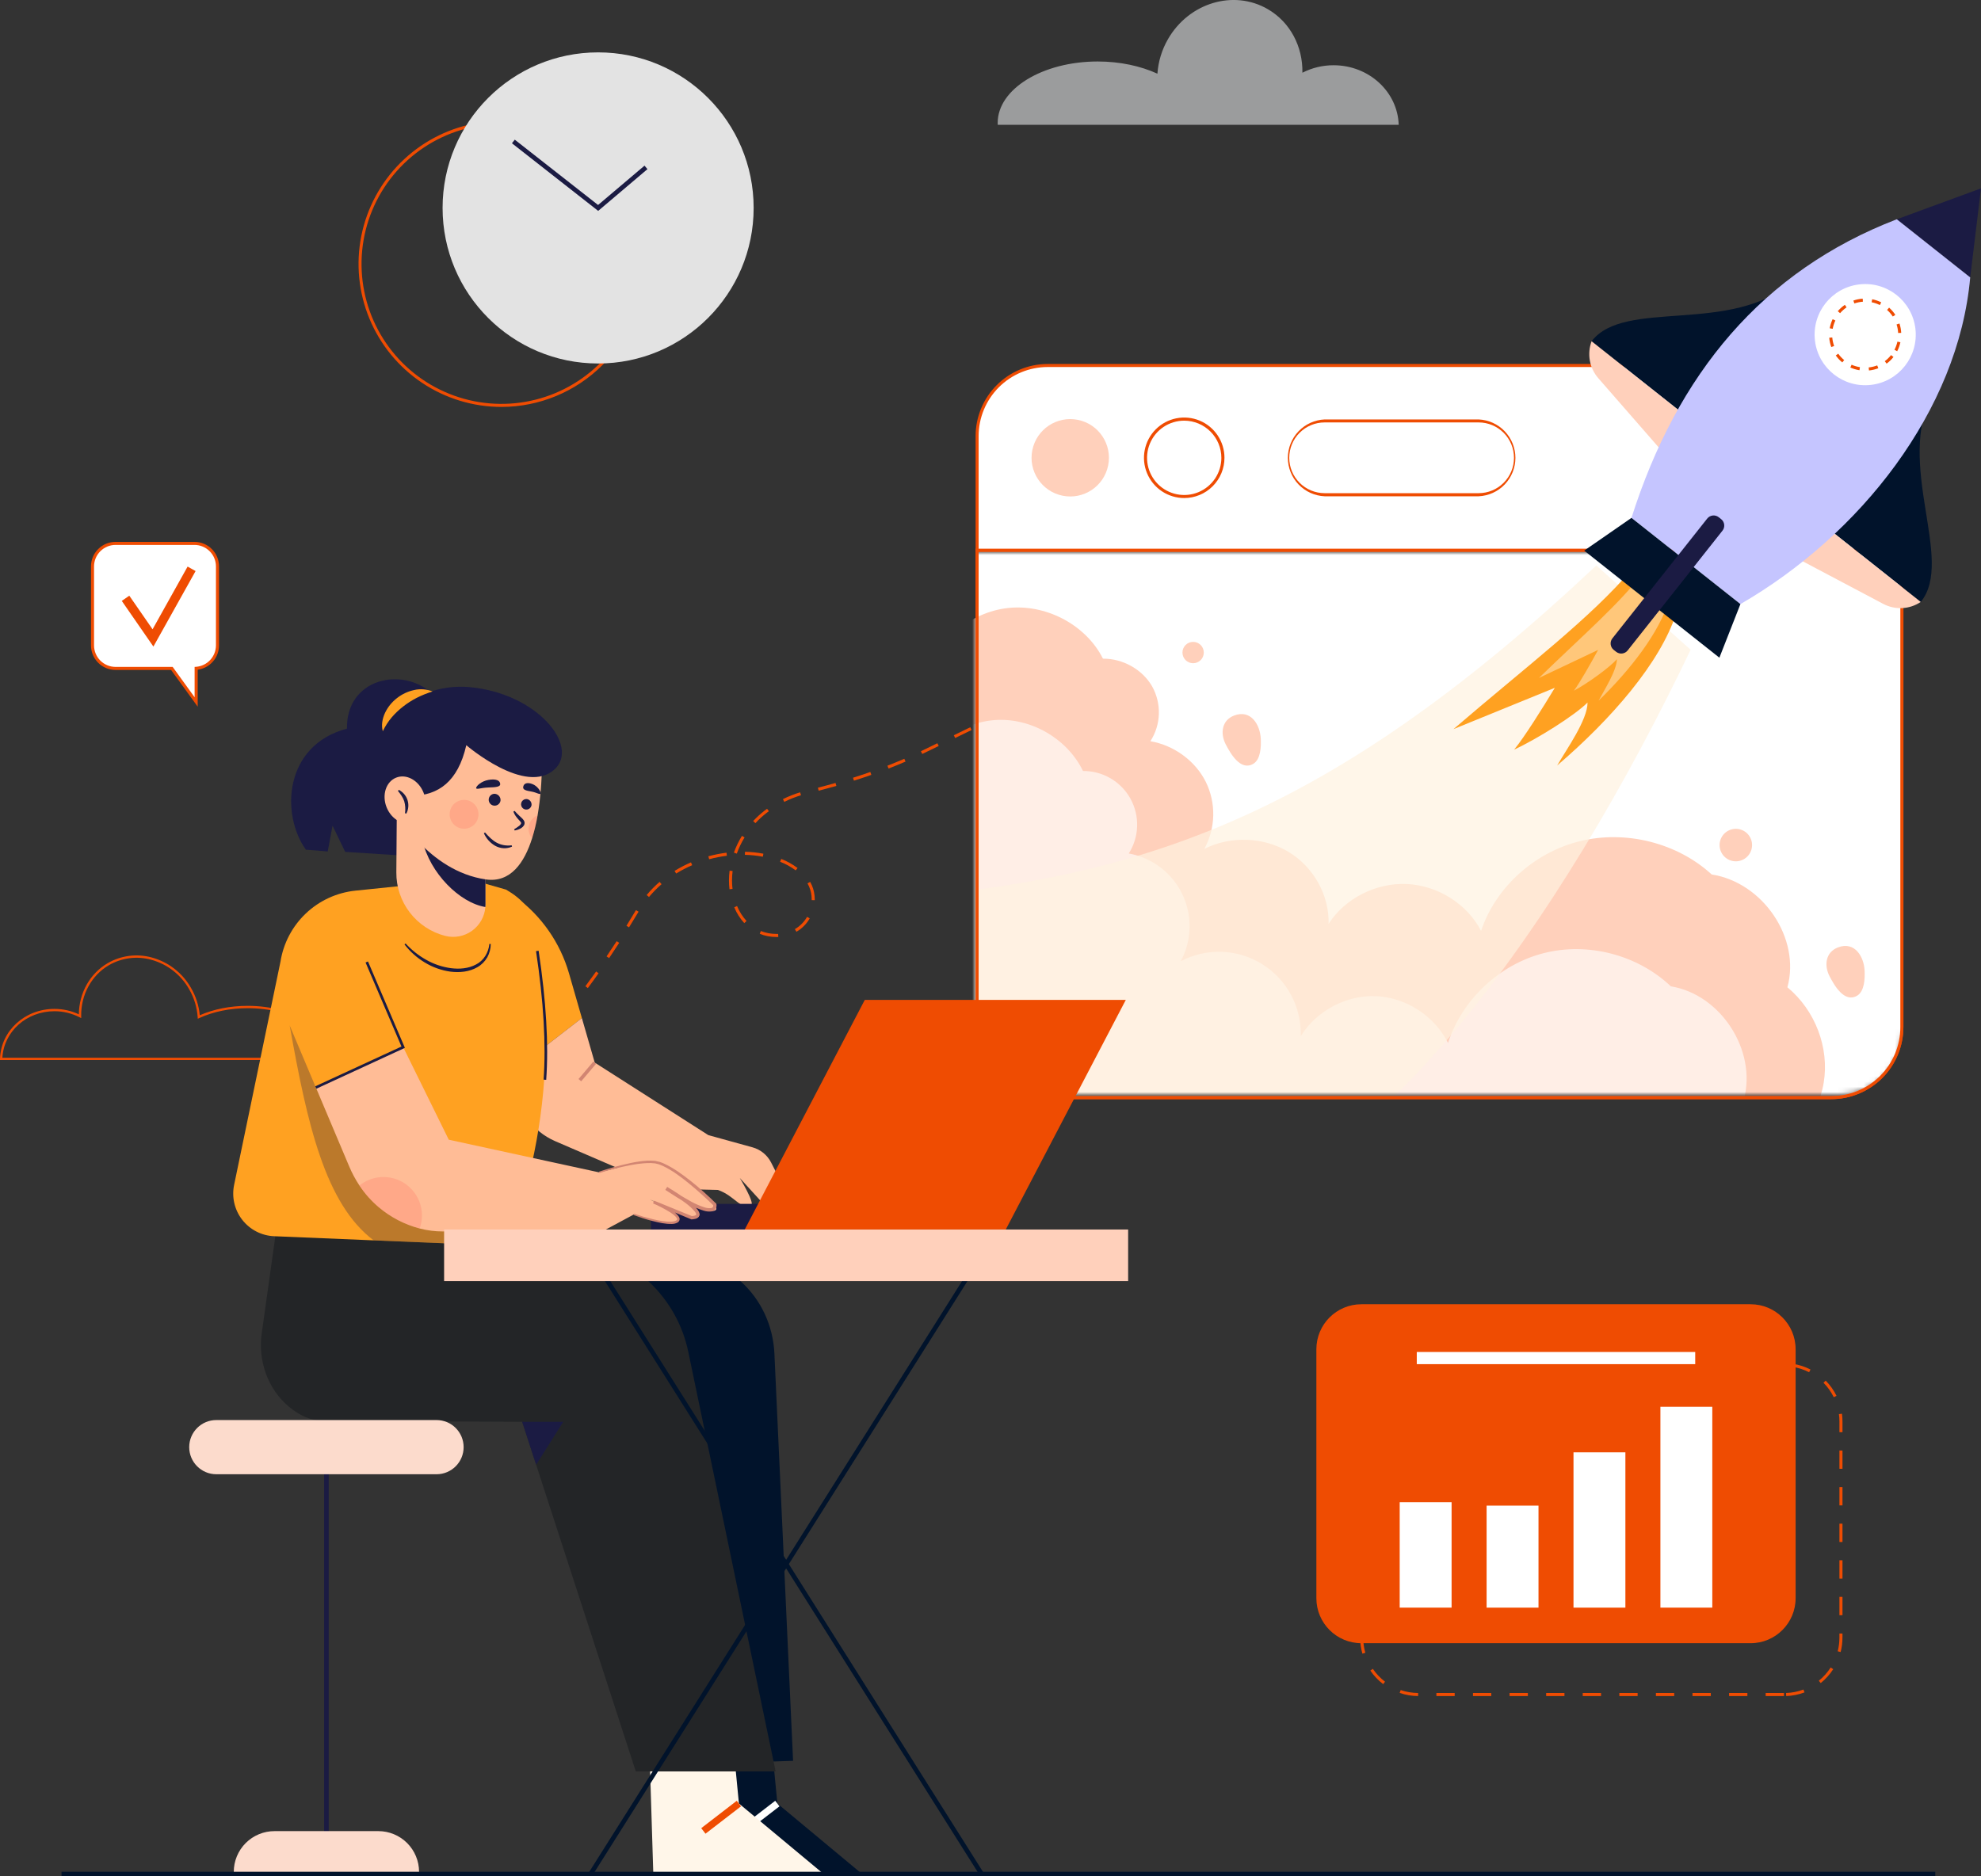 <svg width="380" height="360" viewBox="0 0 380 360" fill="none" xmlns="http://www.w3.org/2000/svg">
<rect x="0" y="0" width="380" height="360" fill="#333333" stroke="none"/>
<g clip-path="url(#clip0_569_6817)">
<path d="M351.289 210.89H200.971C197.305 210.886 193.791 209.427 191.198 206.835C188.606 204.242 187.148 200.726 187.143 197.059V105.272H365.115V197.059C365.11 200.726 363.652 204.242 361.06 206.835C358.469 209.427 354.954 210.886 351.289 210.89V210.89ZM187.72 105.857V197.059C187.725 200.571 189.121 203.938 191.604 206.422C194.087 208.905 197.453 210.301 200.964 210.305H351.289C354.8 210.301 358.165 208.905 360.648 206.421C363.13 203.938 364.526 200.571 364.53 197.059V105.857H187.72Z" fill="#EF4C02"/>
<path d="M93.891 210.373L93.488 209.949L96.017 207.527L96.422 207.949L93.891 210.373ZM98.962 205.512L98.551 205.096C99.376 204.284 100.202 203.446 101.012 202.603L101.433 203.011C100.621 203.853 99.79 204.696 98.962 205.512V205.512ZM103.835 200.443L103.403 200.05C104.177 199.198 104.958 198.316 105.726 197.429L106.168 197.811C105.398 198.698 104.614 199.582 103.835 200.443ZM108.432 195.119L107.981 194.749C108.711 193.86 109.447 192.938 110.168 192.014L110.636 192.374C109.904 193.299 109.164 194.223 108.432 195.115V195.119ZM112.76 189.577L112.292 189.226C112.978 188.304 113.67 187.354 114.351 186.392L114.819 186.732C114.145 187.689 113.45 188.646 112.76 189.573V189.577ZM116.838 183.827L116.353 183.5C117.008 182.533 117.653 181.559 118.288 180.579L118.779 180.897C118.138 181.887 117.491 182.863 116.838 183.827ZM148.887 179.772C147.808 179.772 146.739 179.568 145.736 179.17L145.951 178.627C146.886 178.997 147.882 179.186 148.887 179.187C149.032 179.173 149.14 179.187 149.266 179.187L149.294 179.772C149.144 179.779 148.983 179.769 148.873 179.781L148.887 179.772ZM152.77 178.773L152.478 178.265C153.453 177.701 154.26 176.887 154.817 175.908L155.325 176.201C154.713 177.274 153.826 178.165 152.756 178.782L152.77 178.773ZM120.667 177.928L120.171 177.619C120.786 176.627 121.391 175.628 121.989 174.623L122.492 174.923C121.884 175.935 121.271 176.94 120.653 177.937L120.667 177.928ZM142.772 177.113C141.956 176.221 141.304 175.191 140.846 174.071L141.385 173.837C141.817 174.89 142.432 175.859 143.2 176.699L142.772 177.113ZM156.286 172.714L155.701 172.7V172.545C155.706 171.689 155.53 170.842 155.184 170.06C155.098 169.865 155 169.674 154.894 169.489L155.404 169.201C155.517 169.402 155.622 169.608 155.718 169.819C156.097 170.677 156.291 171.606 156.286 172.545V172.714ZM124.492 172.1L124.043 171.724C124.801 170.819 125.631 169.975 126.523 169.201L126.904 169.643C126.031 170.4 125.22 171.224 124.478 172.11L124.492 172.1ZM139.932 170.614C139.865 170.052 139.832 169.486 139.831 168.92C139.832 168.294 139.872 167.669 139.95 167.048L140.531 167.12C140.455 167.72 140.417 168.323 140.416 168.927C140.416 169.47 140.449 170.012 140.514 170.551L139.932 170.614ZM129.704 167.595L129.398 167.097C130.406 166.475 131.458 165.927 132.546 165.459L132.78 165.997C131.717 166.454 130.689 166.988 129.704 167.595V167.595ZM152.63 166.992C151.713 166.311 150.709 165.755 149.645 165.339L149.862 164.796C150.977 165.235 152.028 165.821 152.988 166.538L152.63 166.992ZM136.034 164.855L135.88 164.291C137.023 163.981 138.186 163.751 139.361 163.603L139.433 164.183C138.287 164.328 137.152 164.553 136.037 164.855H136.034ZM146.328 164.371C145.193 164.157 144.043 164.036 142.889 164.01L142.903 163.425C144.089 163.452 145.271 163.576 146.438 163.795L146.328 164.371ZM141.328 163.778L140.779 163.582C141.184 162.462 141.701 161.385 142.323 160.369L142.821 160.675C142.221 161.657 141.723 162.696 141.333 163.778H141.328ZM144.905 157.928L144.475 157.53C144.646 157.347 144.821 157.167 144.999 156.989C145.667 156.331 146.382 155.722 147.139 155.169L147.486 155.637C146.751 156.172 146.057 156.762 145.411 157.401C145.242 157.577 145.074 157.752 144.91 157.928H144.905ZM150.44 153.849L150.181 153.325C151.243 152.798 152.347 152.36 153.481 152.014L153.652 152.573C152.55 152.91 151.477 153.337 150.445 153.849H150.44ZM157.037 151.7L156.892 151.134C158.036 150.842 159.173 150.533 160.273 150.221L160.432 150.785C159.332 151.099 158.191 151.406 157.042 151.7H157.037ZM163.803 149.777L163.627 149.22C164.755 148.864 165.873 148.492 166.949 148.117L167.141 148.67C166.065 149.047 164.942 149.426 163.807 149.777H163.803ZM170.444 147.453L170.234 146.908C171.328 146.482 172.416 146.037 173.469 145.583L173.703 146.119C172.645 146.578 171.551 147.025 170.449 147.453H170.444ZM176.905 144.661L176.653 144.134L179.809 142.601L180.064 143.128L176.905 144.661ZM183.222 141.593L182.967 141.066L186.123 139.531L186.378 140.058L183.222 141.593ZM189.538 138.522L189.283 137.996L192.439 136.461L192.694 136.987L189.538 138.522ZM195.854 135.452L195.599 134.928L198.755 133.393L199.01 133.919L195.854 135.452ZM202.171 132.384L201.916 131.857L205.071 130.322L205.326 130.849L202.171 132.384Z" fill="#EF4C02"/>
<path d="M191.377 23.587C191.374 23.707 191.379 23.827 191.391 23.945H268.302C268.101 17.603 262.582 12.518 255.815 12.518C253.734 12.512 251.682 13.004 249.83 13.953C249.924 9.017 247.554 4.29 243.184 1.753C236.634 -2.048 228.053 0.531 224.041 7.517C222.873 9.541 222.181 11.806 222.02 14.137C218.822 12.675 214.859 11.797 210.557 11.797C199.964 11.802 191.377 17.082 191.377 23.587Z" fill="#9B9C9D"/>
<path d="M63.42 203.378H0V203.144C0.168 197.775 4.758 193.57 10.448 193.57C12.065 193.57 13.662 193.926 15.126 194.611C15.168 190.502 17.274 186.76 20.682 184.782C21.95 184.052 23.349 183.582 24.8 183.398C26.25 183.215 27.723 183.322 29.132 183.713C30.713 184.143 32.194 184.884 33.486 185.892C34.778 186.9 35.858 188.155 36.66 189.584C37.583 191.179 38.15 192.955 38.321 194.789C41.021 193.607 44.193 192.985 47.513 192.985C56.299 192.985 63.446 197.415 63.446 202.858C63.448 202.965 63.444 203.071 63.434 203.177L63.42 203.378ZM0.456 202.94H63.018V202.868C63.018 197.665 56.068 193.432 47.522 193.432C44.146 193.432 40.932 194.087 38.228 195.327L37.938 195.459L37.916 195.143C37.79 193.264 37.233 191.441 36.291 189.811C35.516 188.433 34.474 187.222 33.227 186.249C31.98 185.276 30.552 184.561 29.027 184.146C27.674 183.77 26.259 183.667 24.866 183.843C23.473 184.019 22.129 184.47 20.912 185.171C17.543 187.127 15.498 190.881 15.575 194.969V195.337L15.248 195.171C13.762 194.411 12.117 194.016 10.448 194.017C5.083 194.017 0.737 197.918 0.456 202.94V202.94Z" fill="#EF4C02"/>
<mask id="mask0_569_6817" style="mask-type:alpha" maskUnits="userSpaceOnUse" x="187" y="106" width="178" height="104">
<path d="M187 106H365V198C365 204.627 359.627 210 353 210H199C192.373 210 187 204.627 187 198V106Z" fill="#C4C4C4"/>
</mask>
<g mask="url(#mask0_569_6817)">
<path d="M187.435 197.059C187.435 200.65 188.861 204.093 191.399 206.632C193.937 209.171 197.379 210.597 200.968 210.598H351.289C354.878 210.597 358.32 209.171 360.857 206.632C363.395 204.093 364.821 200.65 364.822 197.059V105.555H187.435V197.059Z" fill="white"/>
<path d="M178.152 128.895C180.234 122.244 186.784 117.13 193.954 116.599C201.124 116.068 208.435 120.109 211.572 126.374C215.387 126.339 219.144 128.455 220.997 131.679C221.906 133.299 222.355 135.135 222.297 136.991C222.24 138.846 221.677 140.651 220.67 142.211C225.21 142.999 229.288 145.988 231.297 150.006C232.286 152.017 232.776 154.236 232.726 156.477C232.676 158.717 232.088 160.912 231.012 162.877C236.011 160.336 242.405 160.565 247.2 163.463C251.996 166.36 255.019 171.815 254.85 177.27C257.964 172.384 263.934 169.339 269.869 169.61C275.804 169.882 281.461 173.455 284.102 178.604C286.888 170.263 294.315 163.53 303.107 161.38C311.898 159.229 321.758 161.728 328.337 167.776C338.232 169.325 345.442 180.071 342.864 189.425C348.21 193.851 350.942 201.045 349.824 207.752C348.706 214.459 343.779 220.45 337.271 223.013L167.037 222.91L152.533 157.937L178.152 128.895Z" fill="#FFD0BB"/>
<g opacity="0.8">
<path opacity="0.8" d="M175.452 150.472C177.459 143.821 183.801 138.71 190.728 138.164C197.655 137.619 204.718 141.675 207.743 147.926C209.595 147.908 211.418 148.392 213.019 149.325C214.62 150.258 215.939 151.606 216.838 153.227C217.737 154.848 218.182 156.681 218.126 158.534C218.07 160.386 217.515 162.189 216.52 163.753C218.724 164.146 220.803 165.057 222.587 166.411C224.371 167.764 225.809 169.521 226.782 171.538C227.755 173.555 228.237 175.774 228.187 178.013C228.137 180.253 227.557 182.448 226.495 184.42C228.924 183.139 231.647 182.519 234.391 182.619C237.135 182.72 239.804 183.539 242.134 184.993C244.463 186.448 246.37 188.489 247.665 190.911C248.96 193.333 249.598 196.052 249.514 198.798C252.527 193.909 258.296 190.86 264.018 191.127C269.74 191.394 275.217 194.962 277.762 200.109C280.462 191.766 287.644 185.028 296.138 182.87C304.632 180.713 314.151 183.203 320.509 189.245C330.068 190.785 337.025 201.527 334.529 210.883C339.688 215.304 342.322 222.496 341.236 229.203C340.151 235.91 335.388 241.906 329.097 244.473L164.628 244.499L150.657 179.538L175.452 150.472Z" fill="white"/>
</g>
<path opacity="0.7" d="M306.209 108.492C256.939 154.843 221.992 167.343 177.986 171.81L175.062 218.615L221.264 234.412C261.618 233.242 300.365 174.801 324.299 124.666L306.209 108.492Z" fill="#FFF2E0"/>
<path d="M313.147 109.096C305.137 118.576 293.057 127.645 278.808 139.894L298.25 131.967C295.866 135.918 292.402 141.45 290.448 143.821C294.928 141.752 302.145 137.2 304.527 134.787C304.527 138.155 300.47 143.788 298.702 146.865C309.072 137.986 318.507 127.146 321.553 117.626L313.147 109.096" fill="#FFA121"/>
<path opacity="0.4" d="M315.419 109.576C310.68 115.859 303.589 121.916 295.207 130.074L306.553 124.691C305.131 127.301 303.063 130.954 301.909 132.524C304.527 131.12 308.752 128.078 310.16 126.47C310.125 128.672 307.718 132.4 306.651 134.427C312.75 128.513 318.327 121.321 320.191 115.066L315.41 109.573" fill="white"/>
<path d="M241.848 141.775C241.911 143.243 241.848 145.716 240.384 146.563C237.941 147.968 236.021 144.542 235.122 142.819C234.053 140.757 234.327 138.197 236.746 137.28C239.942 136.063 241.731 139.042 241.848 141.775Z" fill="#FFD0BB"/>
<path d="M357.675 186.266C357.738 187.731 357.675 190.205 356.211 191.054C353.769 192.458 351.848 189.032 350.95 187.31C349.881 185.248 350.154 182.69 352.573 181.77C355.769 180.551 357.558 183.533 357.675 186.266Z" fill="#FFD0BB"/>
<path d="M228.867 127.249C229.998 127.249 230.914 126.333 230.914 125.202C230.914 124.071 229.998 123.154 228.867 123.154C227.737 123.154 226.82 124.071 226.82 125.202C226.82 126.333 227.737 127.249 228.867 127.249Z" fill="#FFD0BB"/>
<path d="M334.357 164.929C335.898 164.163 336.527 162.292 335.761 160.751C334.995 159.209 333.124 158.58 331.583 159.347C330.042 160.113 329.414 161.984 330.18 163.526C330.946 165.067 332.816 165.696 334.357 164.929Z" fill="#FFD0BB"/>
</g>
<path d="M351.289 210.89H200.971C197.305 210.886 193.791 209.427 191.198 206.835C188.606 204.242 187.148 200.726 187.143 197.059V105.272H365.115V197.059C365.11 200.726 363.652 204.242 361.06 206.835C358.469 209.427 354.954 210.886 351.289 210.89V210.89ZM187.72 105.857V197.059C187.725 200.571 189.121 203.938 191.604 206.422C194.087 208.905 197.453 210.301 200.964 210.305H351.289C354.8 210.301 358.165 208.905 360.648 206.421C363.13 203.938 364.526 200.571 364.53 197.059V105.857H187.72Z" fill="#EF4C02"/>
<path d="M351.289 70.117H200.968C199.19 70.117 197.429 70.467 195.787 71.148C194.144 71.829 192.652 72.827 191.395 74.085C190.138 75.343 189.142 76.837 188.462 78.481C187.782 80.124 187.433 81.886 187.435 83.664V105.574H364.822V83.664C364.823 81.886 364.474 80.124 363.795 78.48C363.116 76.836 362.119 75.343 360.862 74.085C359.605 72.826 358.113 71.828 356.47 71.147C354.827 70.467 353.067 70.116 351.289 70.117V70.117Z" fill="white"/>
<path d="M365.115 105.857H187.143V83.664C187.147 79.997 188.605 76.481 191.198 73.888C193.79 71.295 197.305 69.837 200.971 69.833H351.289C354.955 69.837 358.469 71.296 361.061 73.888C363.653 76.481 365.111 79.997 365.115 83.664V105.857ZM187.72 105.272H364.53V83.664C364.526 80.152 363.13 76.785 360.648 74.302C358.165 71.819 354.8 70.422 351.289 70.418H200.971C197.459 70.42 194.091 71.816 191.607 74.299C189.122 76.783 187.725 80.151 187.72 83.664V105.272Z" fill="#EF4C02"/>
<path d="M212.569 89.308C213.384 85.29 210.789 81.372 206.772 80.557C202.756 79.742 198.839 82.338 198.024 86.356C197.209 90.374 199.805 94.292 203.821 95.107C207.837 95.922 211.754 93.326 212.569 89.308Z" fill="#FFD0BB"/>
<path d="M232.408 93.092C235.306 90.193 235.306 85.492 232.408 82.593C229.51 79.695 224.812 79.695 221.914 82.594C219.016 85.492 219.016 90.193 221.914 93.092C224.812 95.991 229.51 95.991 232.408 93.092Z" fill="white"/>
<path d="M227.159 95.555C225.632 95.555 224.14 95.102 222.87 94.254C221.601 93.405 220.611 92.199 220.027 90.788C219.443 89.377 219.29 87.824 219.588 86.326C219.886 84.828 220.621 83.451 221.701 82.371C222.78 81.291 224.156 80.556 225.653 80.258C227.151 79.96 228.703 80.113 230.114 80.697C231.524 81.282 232.73 82.272 233.578 83.542C234.426 84.812 234.879 86.305 234.879 87.832C234.879 89.881 234.066 91.845 232.618 93.293C231.17 94.742 229.207 95.555 227.159 95.555V95.555ZM227.159 80.711C225.749 80.71 224.371 81.128 223.199 81.912C222.026 82.695 221.112 83.808 220.572 85.111C220.032 86.414 219.891 87.848 220.166 89.231C220.44 90.615 221.119 91.886 222.116 92.883C223.113 93.881 224.383 94.56 225.766 94.835C227.148 95.111 228.582 94.969 229.884 94.43C231.187 93.89 232.3 92.976 233.084 91.804C233.867 90.631 234.285 89.252 234.285 87.842C234.283 85.952 233.531 84.14 232.195 82.803C230.86 81.466 229.049 80.714 227.159 80.711Z" fill="#EF4C02"/>
<path d="M283.642 80.758H254.098C250.187 80.758 247.017 83.929 247.017 87.842V87.844C247.017 91.756 250.187 94.928 254.098 94.928H283.642C287.553 94.928 290.723 91.756 290.723 87.844V87.842C290.723 83.929 287.553 80.758 283.642 80.758Z" fill="white"/>
<path d="M283.634 95.218H254.097C252.199 95.135 250.405 94.322 249.091 92.949C247.777 91.576 247.043 89.748 247.043 87.846C247.043 85.945 247.777 84.117 249.091 82.744C250.405 81.37 252.199 80.558 254.097 80.475H283.634C285.533 80.558 287.326 81.37 288.641 82.744C289.955 84.117 290.689 85.945 290.689 87.846C290.689 89.748 289.955 91.576 288.641 92.949C287.326 94.322 285.533 95.135 283.634 95.218ZM254.09 81.048C252.291 81.048 250.565 81.763 249.293 83.036C248.021 84.308 247.306 86.035 247.306 87.835C247.306 89.635 248.021 91.361 249.293 92.634C250.565 93.906 252.291 94.621 254.09 94.621H283.634C285.433 94.621 287.159 93.906 288.431 92.634C289.704 91.361 290.418 89.635 290.418 87.835C290.418 86.035 289.704 84.308 288.431 83.036C287.159 81.763 285.433 81.048 283.634 81.048H254.09Z" fill="#EF4C02"/>
<path d="M343.931 53.969C332.085 64.343 311.648 57.194 305.304 65.476L323.446 79.847L343.931 53.969Z" fill="#01132B"/>
<path d="M305.304 65.476C304.859 66.662 304.743 67.947 304.969 69.194C305.194 70.44 305.753 71.603 306.586 72.557L319.452 87.301L323.457 79.859L305.304 65.476Z" fill="#FFD0BB"/>
<path d="M370.783 75.239C363.405 89.152 375.043 107.409 368.444 115.492L350.307 101.118L370.783 75.239Z" fill="#01132B"/>
<path d="M368.438 115.492C367.386 116.197 366.163 116.604 364.898 116.67C363.633 116.736 362.374 116.458 361.254 115.866L343.976 106.725L350.292 101.12L368.438 115.492Z" fill="#FFD0BB"/>
<path d="M380 36.138L363.847 42.071L377.93 53.227L380 36.138Z" fill="#1B1B43"/>
<path d="M377.929 53.225C375.672 78.794 356.789 102.651 333.851 115.904L312.951 99.363C321.721 71.748 338.055 52.005 363.846 42.069L377.929 53.225Z" fill="#C5C5FF"/>
<path d="M312.951 99.363L303.884 105.644L329.816 126.187L333.851 115.904L312.951 99.363Z" fill="#01132B"/>
<path d="M358.929 73.842C364.249 73.21 368.05 68.382 367.417 63.059C366.785 57.737 361.959 53.935 356.638 54.568C351.318 55.201 347.518 60.029 348.15 65.351C348.783 70.673 353.609 74.475 358.929 73.842Z" fill="white"/>
<path d="M358.515 71.081L358.455 70.498C359.015 70.44 359.566 70.308 360.092 70.105L360.303 70.65C359.728 70.871 359.127 71.016 358.515 71.081ZM356.691 71.034C356.086 70.939 355.498 70.763 354.941 70.51L355.175 69.976C355.684 70.204 356.223 70.362 356.775 70.444L356.691 71.034ZM361.891 69.768L361.545 69.3C361.995 68.965 362.398 68.571 362.745 68.13L363.213 68.492C362.832 68.975 362.387 69.404 361.891 69.768V69.768ZM353.39 69.534C352.917 69.147 352.498 68.698 352.145 68.2L352.613 67.861C352.938 68.317 353.321 68.728 353.755 69.082L353.39 69.534ZM363.917 67.388L363.4 67.116C363.658 66.619 363.849 66.091 363.969 65.544L364.539 65.67C364.409 66.271 364.2 66.852 363.917 67.397V67.388ZM351.284 66.583C351.074 66.008 350.94 65.409 350.887 64.799L351.469 64.748C351.517 65.308 351.639 65.859 351.832 66.386L351.284 66.583ZM364.109 63.887C364.08 63.33 363.978 62.779 363.807 62.249L364.362 62.068C364.551 62.65 364.662 63.253 364.694 63.863L364.109 63.887ZM351.556 63.086L350.98 62.983C351.088 62.381 351.275 61.795 351.537 61.242L352.066 61.493C351.824 61.999 351.651 62.535 351.551 63.086H351.556ZM363.08 60.73C362.772 60.262 362.404 59.837 361.985 59.466L362.373 59.028C362.831 59.434 363.233 59.898 363.568 60.409L363.08 60.73ZM352.971 60.086L352.527 59.707C352.924 59.242 353.381 58.831 353.886 58.485L354.216 58.97C353.753 59.286 353.335 59.662 352.971 60.089V60.086ZM360.6 58.53C360.099 58.28 359.567 58.099 359.018 57.989L359.131 57.416C359.731 57.535 360.312 57.733 360.859 58.006L360.6 58.53ZM355.708 58.219L355.519 57.666C356.095 57.465 356.697 57.343 357.306 57.301L357.348 57.884C356.789 57.924 356.238 58.038 355.708 58.221V58.219Z" fill="#EF4C02"/>
<path d="M330.154 99.601L329.693 99.237C329.012 98.697 328.021 98.812 327.482 99.494L309.292 122.477C308.753 123.159 308.868 124.149 309.549 124.689L310.01 125.054C310.691 125.594 311.682 125.479 312.221 124.797L330.411 101.814C330.951 101.132 330.835 100.141 330.154 99.601Z" fill="#1B1B43"/>
<path d="M342.205 325.413H338.696V324.828H342.205V325.413ZM335.187 325.413H331.678V324.828H335.187V325.413ZM328.169 325.413H324.66V324.828H328.169V325.413ZM321.151 325.413H317.642V324.828H321.151V325.413ZM314.133 325.413H310.623V324.828H314.133V325.413ZM307.114 325.413H303.605V324.828H307.114V325.413ZM300.096 325.413H296.587V324.828H300.096V325.413ZM293.078 325.413H289.569V324.828H293.078V325.413ZM286.06 325.413H282.551V324.828H286.06V325.413ZM279.042 325.413H275.533V324.828H279.042V325.413ZM272.024 325.413C270.821 325.403 269.627 325.199 268.489 324.809L268.679 324.257C269.758 324.625 270.889 324.818 272.029 324.828L272.024 325.413ZM342.628 325.413L342.607 324.828C343.747 324.787 344.873 324.562 345.941 324.161L346.147 324.709C345.018 325.131 343.83 325.369 342.626 325.413H342.628ZM265.326 323.122C264.37 322.393 263.536 321.514 262.858 320.52L263.34 320.19C263.983 321.132 264.773 321.966 265.68 322.659L265.326 323.122ZM349.258 322.926L348.891 322.472C349.778 321.754 350.544 320.898 351.16 319.937L351.654 320.255C351.002 321.265 350.192 322.163 349.256 322.916L349.258 322.926ZM261.335 317.271C261.052 316.272 260.909 315.238 260.91 314.199V313.731H261.494V314.199C261.494 315.183 261.629 316.163 261.897 317.11L261.335 317.271ZM353.081 316.963L352.515 316.82C352.731 315.963 352.84 315.083 352.84 314.199V313.41H353.425V314.18C353.426 315.115 353.309 316.047 353.078 316.953L353.081 316.963ZM261.492 310.202H260.907V306.691H261.492V310.202ZM353.429 309.893H352.844V306.382H353.429V309.893ZM261.492 303.181H260.907V299.67H261.492V303.181ZM353.429 302.872H352.844V299.361H353.429V302.872ZM261.492 296.16H260.907V292.65H261.492V296.16ZM353.429 295.851H352.844V292.341H353.429V295.851ZM261.492 289.139H260.907V285.629H261.492V289.139ZM353.429 288.83H352.844V285.32H353.429V288.83ZM261.492 282.118H260.907V278.608H261.492V282.118ZM353.429 281.81H352.844V278.299H353.429V281.81ZM261.492 275.098H260.907V272.757C260.907 272.356 260.928 271.956 260.97 271.557L261.553 271.62C261.513 271.998 261.492 272.377 261.492 272.757V275.098ZM353.429 274.789H352.844V272.757C352.844 272.276 352.812 271.795 352.748 271.318L353.329 271.241C353.395 271.744 353.429 272.25 353.429 272.757V274.789ZM262.458 268.341L261.925 268.107C262.426 267.012 263.099 266.004 263.92 265.123L264.348 265.524C263.568 266.353 262.927 267.304 262.451 268.339L262.458 268.341ZM351.757 268.07C351.253 267.046 350.588 266.109 349.787 265.297L350.206 264.887C351.05 265.744 351.751 266.731 352.283 267.81L351.757 268.07ZM267.025 263.422L266.744 262.91C267.799 262.33 268.942 261.927 270.127 261.714L270.23 262.289C269.107 262.492 268.025 262.874 267.025 263.422V263.422ZM347.031 263.282C346.016 262.762 344.923 262.411 343.796 262.24L343.882 261.662C345.072 261.842 346.226 262.212 347.298 262.76L347.031 263.282ZM340.336 262.112H336.827V261.526H340.336V262.112ZM333.318 262.112H329.809V261.526H333.318V262.112ZM326.3 262.112H322.791V261.526H326.3V262.112ZM319.281 262.112H315.772V261.526H319.281V262.112ZM312.263 262.112H308.754V261.526H312.263V262.112ZM305.245 262.112H301.736V261.526H305.245V262.112ZM298.227 262.112H294.718V261.526H298.227V262.112ZM291.209 262.112H287.7V261.526H291.209V262.112ZM284.191 262.112H280.682V261.526H284.191V262.112ZM277.173 262.112H273.664V261.526H277.173V262.112Z" fill="#EF4C02"/>
<path d="M335.804 250.237H261.143C256.375 250.237 252.509 254.104 252.509 258.875V306.633C252.509 311.403 256.375 315.271 261.143 315.271H335.804C340.573 315.271 344.439 311.403 344.439 306.633V258.875C344.439 254.104 340.573 250.237 335.804 250.237Z" fill="#EF4C02"/>
<path d="M278.448 288.224H268.494V308.446H278.448V288.224Z" fill="white"/>
<path d="M295.118 288.875H285.164V308.449H295.118V288.875Z" fill="white"/>
<path d="M311.786 278.65H301.832V308.449H311.786V278.65Z" fill="white"/>
<path d="M328.457 269.907H318.503V308.446H328.457V269.907Z" fill="white"/>
<path d="M325.18 259.397H271.77V261.732H325.18V259.397Z" fill="white"/>
<path d="M109.148 186.75C107.455 180.881 103.872 175.735 98.955 172.112L96.981 170.656L98.658 205.358L111.618 195.33L109.148 186.75Z" fill="#FFA121"/>
<path d="M150.796 228.683L147.916 223.043C147.556 222.336 147.052 221.712 146.438 221.21C145.823 220.709 145.111 220.341 144.346 220.13L135.875 217.789L114.082 203.869L111.618 195.325L98.658 205.358L98.775 207.794C98.89 210.189 99.675 212.505 101.039 214.476C102.404 216.448 104.294 217.997 106.495 218.948L127.657 228.075L137.716 228.309C140.959 229.425 142.077 232.222 144.086 231.215C144.837 230.841 141.908 226.015 141.908 226.015L146.781 231.365L150.796 228.683Z" fill="#FFBC96"/>
<path d="M113.821 203.671L110.973 207.026L111.484 207.461L114.333 204.105L113.821 203.671Z" fill="#D28572"/>
<path d="M112.891 242.734L128.747 241.33C139.068 240.42 148.047 248.756 148.55 259.72L152.131 337.84L130.26 338.519L112.891 242.734Z" fill="#01132B"/>
<path d="M132.02 337.751L132.691 359.328H165.101L149.118 346.024L148.112 335.626L132.02 337.751Z" fill="#01132B"/>
<path d="M148.705 345.503L141.887 350.757L142.705 351.819L149.523 346.565L148.705 345.503Z" fill="white"/>
<path d="M124.644 337.751L125.313 359.328H157.725L141.742 346.024L140.736 335.626L124.644 337.751Z" fill="#FFF6E9"/>
<path d="M141.33 345.503L134.512 350.758L135.33 351.82L142.148 346.566L141.33 345.503Z" fill="#EF4C02"/>
<path d="M148.784 339.874H121.961L102.844 281.028L100.167 272.79L61.944 272.622C59.584 272.589 57.324 271.496 55.394 269.879C51.335 266.45 49.464 261.056 50.208 255.798L53.562 231.868L110.346 239.254C115.599 239.937 120.51 242.239 124.395 245.841C128.281 249.443 130.948 254.166 132.027 259.355L148.784 339.874Z" fill="#232527"/>
<path d="M108.046 272.79L102.843 281.03L100.167 272.79H108.046Z" fill="#1B1B43"/>
<path d="M101.025 227.537C100.749 228.643 100.462 229.75 100.167 230.864L98.155 239.081L71.666 237.981L52.596 237.185C51.407 237.138 50.243 236.831 49.184 236.287C48.126 235.744 47.199 234.976 46.468 234.037C45.736 233.098 45.218 232.011 44.949 230.852C44.68 229.693 44.667 228.489 44.911 227.324L53.8 184.518C54.358 180.977 56.071 177.72 58.671 175.254C61.272 172.788 64.614 171.252 68.178 170.883L89.934 168.644L96.974 170.656C103.847 174.345 103.854 181.033 104.183 185.414C105.632 204.586 103.854 216.198 101.025 227.537Z" fill="#FFA121"/>
<path opacity="0.3" d="M83.067 226.167C82.793 227.274 100.462 229.75 100.167 230.864L98.155 239.081L71.667 237.981C62.414 230.998 58.948 215.802 55.574 196.764L83.067 226.167Z" fill="#1B1B43"/>
<path d="M77.803 181.019C78.947 182.269 80.283 183.329 81.761 184.157C83.221 184.989 84.827 185.531 86.491 185.756C88.129 185.969 89.862 185.831 91.303 185.054C92.777 184.321 93.713 182.774 93.876 181.101L94.138 181.117C94.131 182.011 93.902 182.888 93.472 183.671C93.022 184.461 92.368 185.115 91.579 185.566C90.005 186.477 88.133 186.643 86.395 186.421C84.649 186.176 82.971 185.575 81.466 184.656C79.969 183.755 78.654 182.581 77.59 181.195L77.803 181.019Z" fill="#1B1B43"/>
<path d="M104.775 207.179L104.275 207.143C104.757 200.394 104.275 192.098 102.824 182.489L103.32 182.414C104.771 192.06 105.259 200.392 104.775 207.179Z" fill="#1B1B43"/>
<path d="M149.79 230.977H124.866V235.896H149.79V230.977Z" fill="#1B1B43"/>
<path d="M192.93 235.896H142.86L165.884 191.843H215.954L192.93 235.896Z" fill="#EF4C02"/>
<path d="M83.319 133.425C77.451 127.638 66.386 130.069 66.555 139.798C54.483 142.983 53.812 156.233 58.673 163.025L62.865 163.36L63.787 158.412L66.218 163.444L77.954 164.2L83.319 133.425Z" fill="#1B1B43"/>
<path d="M93.125 155.059V173.547C93.125 173.715 93.125 173.877 93.104 174.038C93.033 174.94 92.765 175.815 92.32 176.602C91.875 177.389 91.264 178.07 90.528 178.596C89.793 179.122 88.951 179.48 88.063 179.647C87.174 179.813 86.26 179.783 85.384 179.559C82.689 178.863 80.305 177.286 78.609 175.079C76.913 172.871 76.004 170.159 76.027 167.375L76.12 155.066L93.125 155.059Z" fill="#FFBC96"/>
<path d="M93.125 163.048V173.53C93.125 173.699 93.125 173.86 93.104 174.022C88.164 173.219 82.448 167.497 81.045 161.265L93.125 163.048Z" fill="#1B1B43"/>
<path d="M103.124 156.428C102.873 157.917 102.521 159.386 102.071 160.827C100.595 165.508 97.947 169.407 93.205 168.73C82.06 167.134 75.858 155.648 75.858 155.648L83.482 146.929L88.599 140.046L103.935 146.674C103.941 149.942 103.669 153.205 103.124 156.428Z" fill="#FFBC96"/>
<path d="M79.154 152.702C84.046 152.545 87.829 150.053 89.448 142.974C89.448 142.974 100.847 152.803 106.434 147.558C111.113 143.158 103.175 133.034 90.035 131.827C85.236 131.41 80.463 132.87 76.717 135.899C70.347 141.005 69.739 152.878 75.69 156.987L79.154 152.702Z" fill="#1B1B43"/>
<path d="M73.428 140.299C73.108 139.143 73.347 137.86 73.864 136.758C74.397 135.649 75.183 134.682 76.159 133.933C77.12 133.179 78.24 132.653 79.434 132.396C80.614 132.122 81.85 132.217 82.975 132.667C81.929 132.99 80.912 133.4 79.934 133.893C79.027 134.358 78.166 134.906 77.361 135.532C76.561 136.147 75.826 136.841 75.167 137.605C74.472 138.423 73.888 139.329 73.428 140.299V140.299Z" fill="#FFA121"/>
<path d="M79.414 157.761C81.369 156.978 82.187 154.427 81.241 152.063C80.295 149.699 77.943 148.418 75.988 149.201C74.033 149.984 73.215 152.535 74.161 154.899C75.107 157.262 77.459 158.544 79.414 157.761Z" fill="#FFBC96"/>
<path d="M77.688 156.028C77.803 155.258 77.752 154.473 77.541 153.725C77.307 153.023 76.855 152.391 76.336 151.75L76.5 151.546C76.896 151.748 77.248 152.026 77.536 152.365C77.823 152.705 78.041 153.098 78.175 153.522C78.309 153.946 78.357 154.393 78.317 154.836C78.277 155.279 78.149 155.709 77.941 156.102L77.688 156.028Z" fill="#1B1B43"/>
<path d="M96.017 153.554C95.995 153.773 95.909 153.982 95.771 154.153C95.633 154.325 95.448 154.453 95.238 154.522C95.029 154.591 94.804 154.597 94.591 154.541C94.378 154.484 94.186 154.367 94.038 154.203C93.89 154.039 93.793 153.836 93.758 153.618C93.724 153.401 93.753 153.177 93.843 152.976C93.932 152.774 94.078 152.603 94.263 152.483C94.448 152.363 94.664 152.299 94.885 152.3C95.201 152.316 95.497 152.458 95.71 152.693C95.922 152.928 96.032 153.238 96.017 153.554Z" fill="#1B1B43"/>
<path d="M101.952 154.541C101.908 154.733 101.81 154.907 101.669 155.044C101.529 155.18 101.351 155.273 101.159 155.311C100.967 155.348 100.768 155.329 100.586 155.256C100.404 155.183 100.247 155.059 100.135 154.898C100.022 154.738 99.959 154.548 99.952 154.352C99.945 154.156 99.995 153.962 100.096 153.794C100.197 153.626 100.344 153.491 100.52 153.405C100.697 153.319 100.894 153.286 101.088 153.31C101.366 153.36 101.612 153.517 101.774 153.748C101.935 153.979 101.999 154.264 101.952 154.541Z" fill="#1B1B43"/>
<path d="M95.949 150.406C95.994 150.991 95.058 151.047 93.675 151.09C92.293 151.132 91.336 151.558 91.336 151.186C91.336 150.813 92.347 149.863 93.708 149.634C95.107 149.395 95.893 149.709 95.949 150.406Z" fill="#1B1B43"/>
<path d="M100.359 150.97C100.256 151.548 100.946 151.696 101.966 151.876C102.986 152.056 103.646 152.578 103.697 152.206C103.749 151.834 103.101 150.802 102.116 150.427C101.131 150.053 100.478 150.282 100.359 150.97Z" fill="#1B1B43"/>
<path d="M98.717 155.583C98.982 155.894 99.267 156.189 99.569 156.465L100.02 156.886C100.2 157.041 100.358 157.221 100.488 157.42C100.573 157.554 100.622 157.708 100.631 157.867C100.638 158.03 100.6 158.192 100.521 158.335C100.385 158.557 100.2 158.744 99.98 158.883C99.596 159.115 99.169 159.27 98.724 159.337L98.628 159.103C98.975 158.896 99.309 158.668 99.627 158.419C99.754 158.315 99.86 158.187 99.938 158.043C99.992 157.933 99.976 157.895 99.915 157.764C99.765 157.53 99.386 157.193 99.136 156.854C98.852 156.514 98.629 156.128 98.478 155.712L98.717 155.583Z" fill="#1B1B43"/>
<path d="M93.042 159.723C93.727 160.507 94.445 161.23 95.297 161.689C96.172 162.148 97.17 162.321 98.148 162.182L98.219 162.435C97.71 162.665 97.154 162.77 96.597 162.742C96.03 162.712 95.477 162.552 94.981 162.274C94.022 161.721 93.265 160.876 92.819 159.863L93.042 159.723Z" fill="#1B1B43"/>
<path opacity="0.2" d="M89.02 159.002C90.549 159.002 91.788 157.763 91.788 156.233C91.788 154.704 90.549 153.465 89.02 153.465C87.492 153.465 86.253 154.704 86.253 156.233C86.253 157.763 87.492 159.002 89.02 159.002Z" fill="#FE5B52"/>
<path opacity="0.2" d="M103.124 156.428C102.874 157.917 102.522 159.386 102.072 160.827C101.779 160.495 101.57 160.096 101.463 159.666C101.356 159.236 101.354 158.786 101.457 158.354C101.56 157.923 101.765 157.523 102.056 157.187C102.346 156.852 102.712 156.592 103.124 156.428Z" fill="#FE5B52"/>
<path d="M71.557 189.161L55.574 196.762L60.587 208.651L77.344 200.918L71.557 189.161Z" fill="#FFA121"/>
<path d="M130.757 230.385C130.315 230.151 130.036 230.013 130.036 230.013L130.195 229.697C130.195 229.697 130.492 229.839 130.92 230.069L130.757 230.385Z" fill="#C5C5FF"/>
<path d="M137.384 232.037C136.867 233.057 132.912 231.253 131.068 230.347C132.495 231.138 134.956 232.687 133.864 233.546C132.986 234.225 131.04 232.781 124.67 230.139C125.636 230.595 131.33 233.305 129.894 234.33C128.331 235.444 121.626 232.989 121.626 232.989L115.811 236.116H109.118L84.99 236.27C83.481 236.276 81.977 236.086 80.517 235.706C77.632 234.952 74.953 233.563 72.673 231.641C71.239 230.433 69.986 229.025 68.951 227.462C68.17 226.284 67.502 225.035 66.958 223.731L60.595 208.653L77.34 200.911L86.085 218.669L114.92 224.934L122.967 222.922C124.698 222.486 127.145 223.219 128.668 224.15C132.383 226.42 137.866 231.063 137.384 232.037Z" fill="#FFBC96"/>
<path opacity="0.2" d="M80.942 233.207C80.943 234.058 80.795 234.902 80.504 235.702C77.62 234.948 74.94 233.559 72.66 231.637C71.227 230.428 69.974 229.021 68.939 227.457C70.023 226.584 71.331 226.036 72.713 225.876C74.096 225.716 75.495 225.95 76.75 226.551C78.005 227.152 79.064 228.096 79.806 229.274C80.548 230.451 80.942 231.815 80.942 233.207V233.207Z" fill="#FE5B52"/>
<path d="M114.879 224.812C116.873 224.14 118.904 223.582 120.961 223.142C121.998 222.916 123.049 222.766 124.108 222.695C124.648 222.662 125.189 222.676 125.727 222.737C125.996 222.79 126.265 222.861 126.534 222.924C126.803 222.987 127.039 223.118 127.292 223.214C129.254 224.103 130.962 225.376 132.616 226.685C134.27 227.993 135.828 229.418 137.344 230.897L137.414 230.965L137.428 231.052C137.491 231.364 137.434 231.688 137.269 231.96C137.174 232.093 137.049 232.203 136.904 232.28C136.777 232.359 136.634 232.41 136.485 232.428C135.979 232.489 135.466 232.439 134.981 232.28C134.08 231.999 133.209 231.632 132.377 231.185C131.556 230.747 130.74 230.291 129.963 229.797C129.186 229.303 128.407 228.796 127.624 228.295L127.979 227.726C129.354 228.529 130.681 229.41 131.956 230.364C132.616 230.846 133.22 231.401 133.755 232.018C133.899 232.197 134.017 232.395 134.104 232.608C134.157 232.738 134.184 232.877 134.183 233.017C134.179 233.188 134.119 233.352 134.013 233.485C133.832 233.682 133.594 233.815 133.332 233.865C133.119 233.913 132.904 233.943 132.686 233.956H132.621L132.548 233.925L125.27 230.883L125.488 230.371C126.64 230.886 127.752 231.486 128.815 232.168C129.334 232.538 129.879 232.87 130.263 233.516C130.317 233.613 130.351 233.72 130.361 233.83C130.371 233.941 130.357 234.052 130.321 234.157C130.238 234.354 130.084 234.512 129.891 234.602C129.577 234.751 129.234 234.83 128.887 234.836C127.584 234.866 126.358 234.56 125.144 234.26C123.93 233.961 122.739 233.558 121.562 233.134L121.651 232.886C122.821 233.282 124.023 233.628 125.228 233.916C126.433 234.204 127.668 234.452 128.864 234.384C129.434 234.361 130.115 234.11 129.837 233.734C129.575 233.294 129.034 232.919 128.541 232.589C127.493 231.939 126.398 231.368 125.266 230.881L125.486 230.368L132.791 233.354L132.653 233.331C132.83 233.32 133.005 233.295 133.177 233.256C133.305 233.234 133.424 233.178 133.521 233.092C133.622 233.05 133.486 232.69 133.257 232.421C132.757 231.841 132.192 231.32 131.575 230.867C130.317 229.934 129.008 229.075 127.652 228.292L128.005 227.726C128.777 228.22 129.526 228.753 130.309 229.222C131.093 229.69 131.877 230.158 132.677 230.595C133.467 231.024 134.295 231.378 135.152 231.651C135.541 231.782 135.954 231.83 136.364 231.791L136.492 231.77C136.527 231.755 136.561 231.738 136.593 231.719C136.67 231.698 136.694 231.634 136.745 231.597C136.815 231.467 136.84 231.319 136.817 231.173L136.902 231.328C135.419 229.863 133.861 228.459 132.246 227.132C130.632 225.805 128.948 224.543 127.1 223.673L126.398 223.39C126.164 223.331 125.916 223.263 125.673 223.212C125.167 223.149 124.657 223.129 124.147 223.153C123.109 223.205 122.076 223.33 121.055 223.528C119 223.918 116.969 224.428 114.972 225.054L114.879 224.812Z" fill="#D28572"/>
<path d="M60.688 208.88L60.477 208.424L77.012 200.792L70.125 184.668L70.588 184.471L77.667 201.045L60.688 208.88Z" fill="#1B1B43"/>
<path d="M63.053 279.5H62.176V355.081H63.053V279.5Z" fill="#1B1B43"/>
<path d="M83.737 272.456H41.493C38.622 272.456 36.295 274.783 36.295 277.654C36.295 280.526 38.622 282.853 41.493 282.853H83.737C86.608 282.853 88.935 280.526 88.935 277.654C88.935 274.783 86.608 272.456 83.737 272.456Z" fill="#FCDBCC"/>
<path d="M52.66 351.325H72.572C74.645 351.325 76.632 352.148 78.097 353.614C79.563 355.08 80.386 357.068 80.386 359.141V360H44.844V359.141C44.844 358.114 45.046 357.098 45.439 356.149C45.832 355.201 46.407 354.339 47.133 353.613C47.859 352.887 48.721 352.312 49.669 351.919C50.617 351.526 51.633 351.324 52.66 351.325Z" fill="#FCDBCC"/>
<path d="M113.73 240.497L112.988 240.965L187.875 359.699L188.617 359.231L113.73 240.497Z" fill="#01132B"/>
<path d="M187.878 240.51L112.971 359.231L113.713 359.699L188.62 240.979L187.878 240.51Z" fill="#01132B"/>
<path d="M216.401 235.896H85.19V245.795H216.401V235.896Z" fill="#FFD0BB"/>
<path d="M96.19 78.073C90.767 78.072 85.466 76.461 80.958 73.446C76.449 70.43 72.936 66.145 70.862 61.132C68.788 56.12 68.246 50.604 69.305 45.283C70.365 39.963 72.977 35.075 76.812 31.24C80.648 27.404 85.534 24.793 90.853 23.735C96.172 22.677 101.685 23.221 106.696 25.297C111.706 27.374 115.988 30.89 119.001 35.401C122.013 39.912 123.622 45.216 123.622 50.641C123.613 57.916 120.72 64.89 115.578 70.033C110.435 75.176 103.462 78.068 96.19 78.073V78.073ZM96.19 23.796C90.882 23.795 85.693 25.37 81.279 28.319C76.865 31.269 73.425 35.462 71.394 40.368C69.362 45.274 68.831 50.672 69.866 55.88C70.901 61.089 73.458 65.873 77.211 69.627C80.964 73.382 85.746 75.939 90.953 76.975C96.159 78.011 101.555 77.479 106.459 75.447C111.363 73.414 115.554 69.973 118.503 65.558C121.452 61.142 123.025 55.951 123.025 50.641C123.017 43.524 120.187 36.7 115.156 31.667C110.126 26.635 103.305 23.804 96.19 23.796V23.796Z" fill="#EF4C02"/>
<path d="M114.732 69.74C131.209 69.74 144.566 56.377 144.566 39.894C144.566 23.411 131.209 10.049 114.732 10.049C98.256 10.049 84.898 23.411 84.898 39.894C84.898 56.377 98.256 69.74 114.732 69.74Z" fill="#E3E3E3"/>
<path d="M114.744 40.461L98.202 27.489L98.745 26.798L114.723 39.328L123.631 31.781L124.197 32.45L114.744 40.461Z" fill="#1B1B43"/>
<path d="M37.31 104.259H22.16C20.99 104.259 19.867 104.724 19.039 105.552C18.211 106.38 17.746 107.503 17.746 108.675V123.83C17.746 125.001 18.211 126.125 19.039 126.953C19.867 127.781 20.99 128.246 22.16 128.246H32.971L37.631 134.682V128.23C38.743 128.15 39.783 127.652 40.543 126.836C41.302 126.019 41.724 124.945 41.725 123.83V108.675C41.725 107.503 41.26 106.38 40.432 105.552C39.604 104.724 38.481 104.259 37.31 104.259Z" fill="white"/>
<path d="M37.924 135.585L32.821 128.539H22.161C20.913 128.538 19.716 128.041 18.834 127.158C17.952 126.276 17.455 125.079 17.454 123.83V108.675C17.455 107.426 17.952 106.229 18.834 105.347C19.716 104.464 20.913 103.967 22.161 103.966H37.311C38.558 103.968 39.755 104.465 40.637 105.347C41.519 106.23 42.016 107.426 42.017 108.675V123.83C42.013 124.971 41.596 126.072 40.843 126.929C40.091 127.786 39.054 128.342 37.924 128.494V135.585ZM22.161 104.551C21.068 104.552 20.02 104.986 19.247 105.76C18.474 106.533 18.04 107.581 18.039 108.675V123.83C18.04 124.924 18.474 125.972 19.247 126.745C20.02 127.519 21.068 127.953 22.161 127.954H33.121L37.332 133.779V127.958L37.603 127.937C38.64 127.859 39.609 127.393 40.317 126.632C41.026 125.871 41.422 124.87 41.426 123.83V108.675C41.424 107.581 40.99 106.533 40.217 105.76C39.444 104.987 38.397 104.552 37.304 104.551H22.161Z" fill="#EF4C02"/>
<path d="M29.425 124.053L23.361 115.291L24.802 114.291L29.266 120.739L35.987 108.707L37.519 109.564L29.425 124.053Z" fill="#EF4C02"/>
<path d="M371.23 359.122H11.8V360H371.23V359.122Z" fill="#01132B"/>
</g>
<defs>
<clipPath id="clip0_569_6817">
<rect width="380" height="360" fill="white"/>
</clipPath>
</defs>
</svg>
